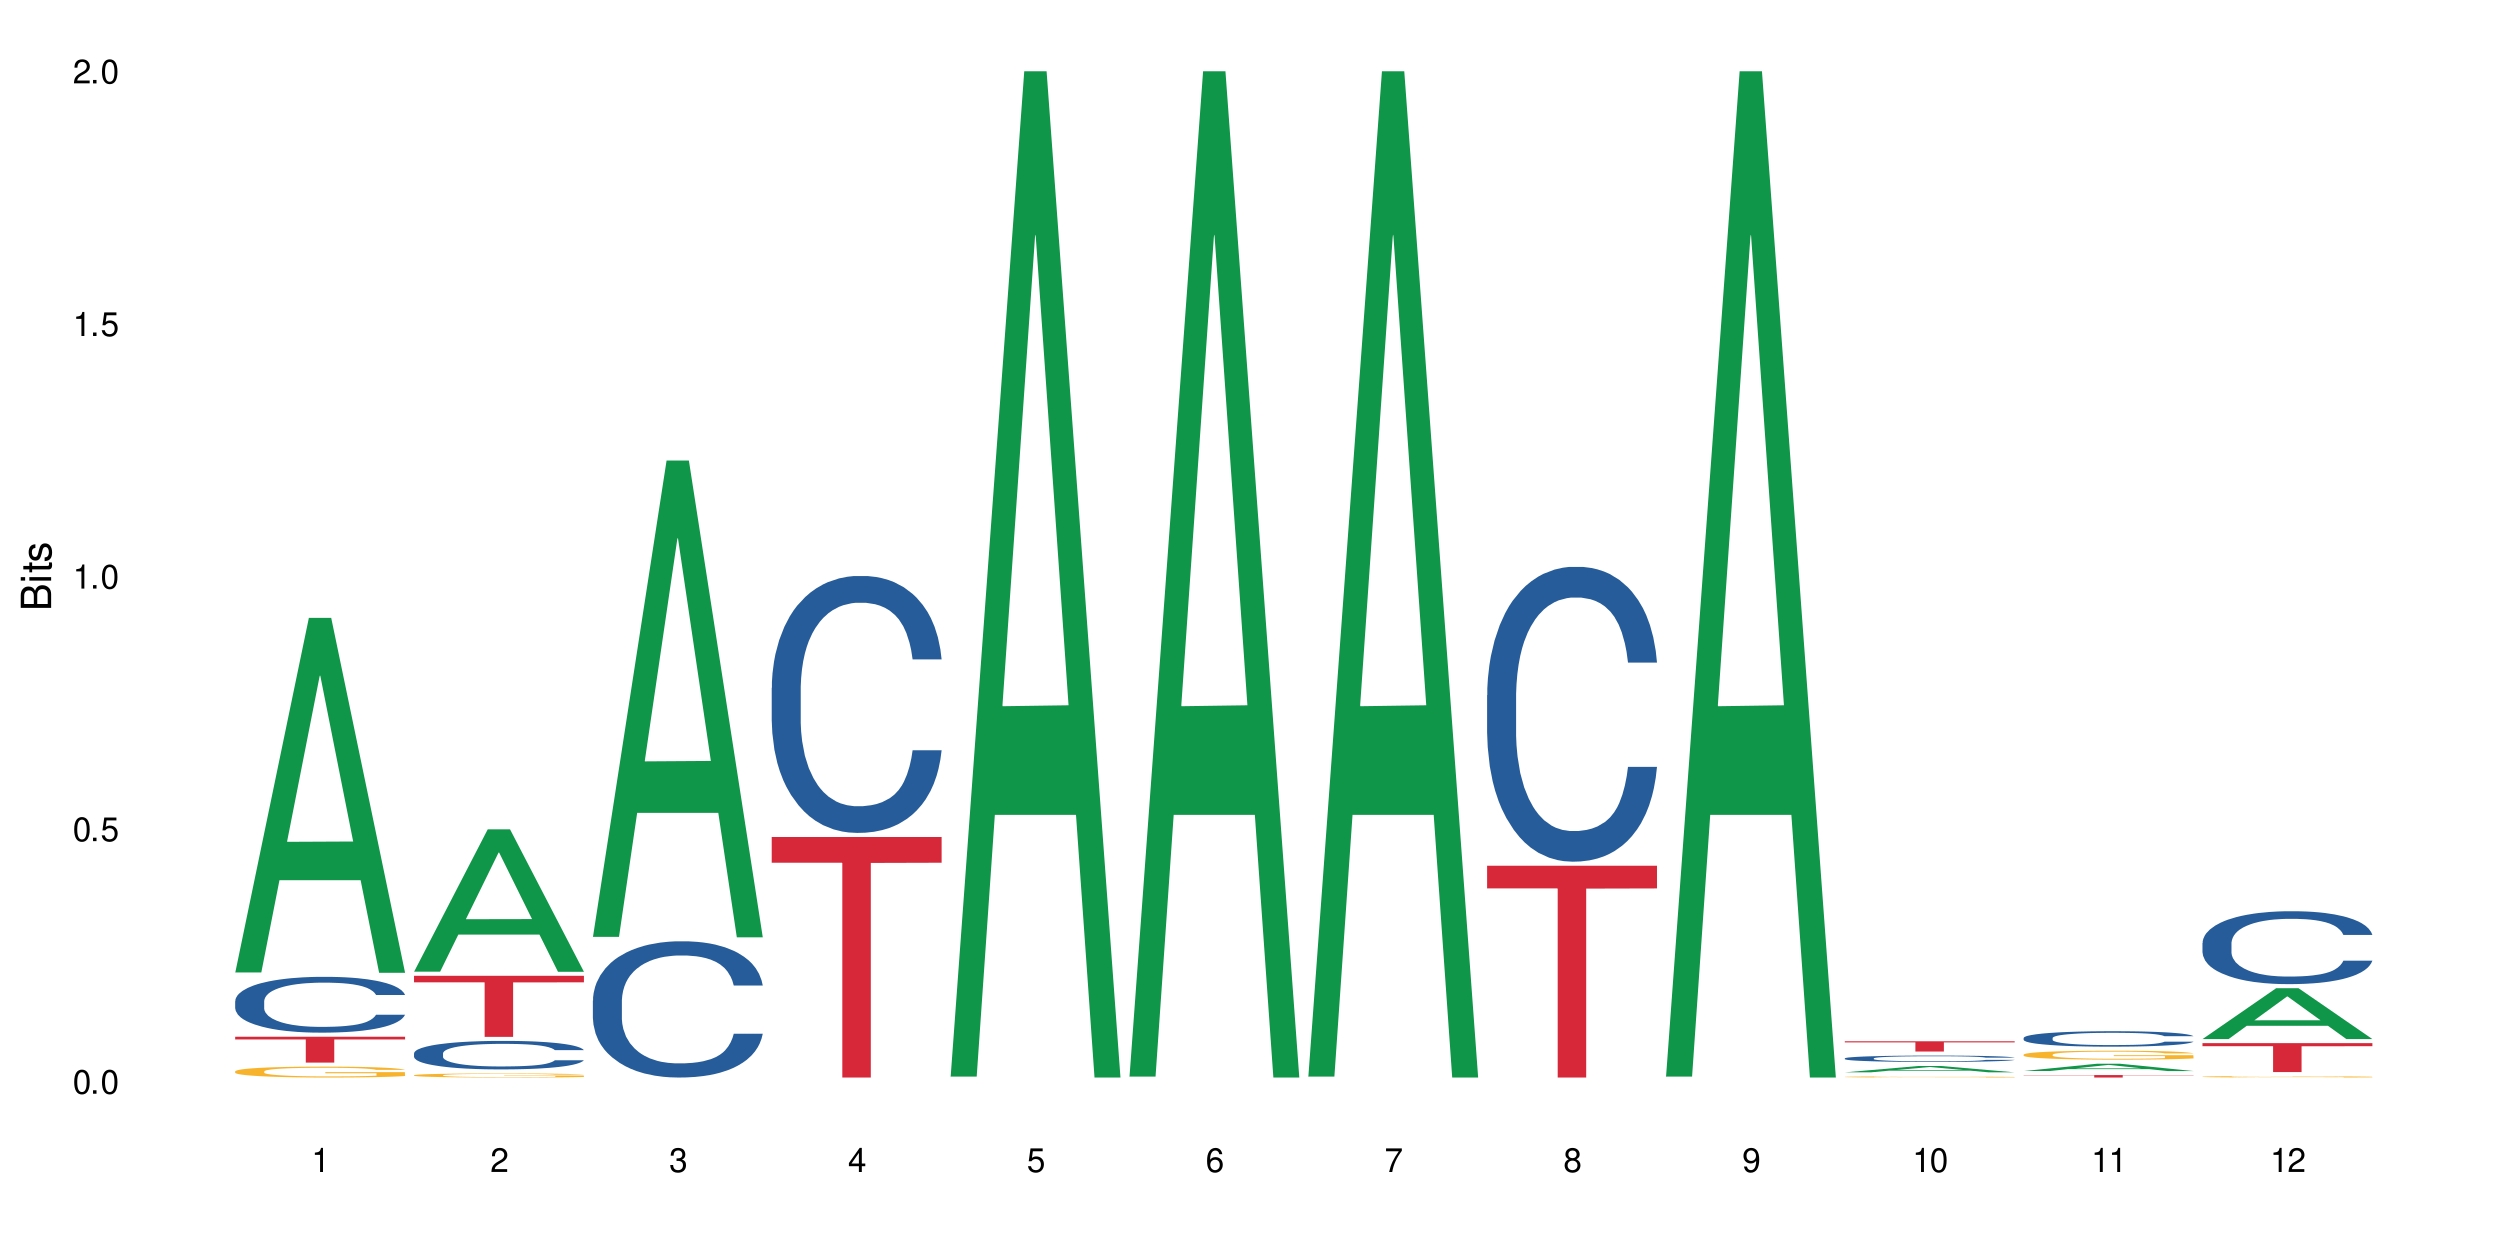 <?xml version="1.0" encoding="UTF-8"?>
<svg xmlns="http://www.w3.org/2000/svg" xmlns:xlink="http://www.w3.org/1999/xlink" width="720" height="360" viewBox="0 0 720 360">
<defs>
<g>
<g id="glyph-0-0">
</g>
<g id="glyph-0-1">
<path d="M 2.641 -6.938 C 2 -6.938 1.422 -6.656 1.078 -6.172 C 0.641 -5.562 0.406 -4.641 0.406 -3.359 C 0.406 -1.016 1.188 0.219 2.641 0.219 C 4.078 0.219 4.859 -1.016 4.859 -3.297 C 4.859 -4.641 4.656 -5.547 4.203 -6.172 C 3.844 -6.656 3.281 -6.938 2.641 -6.938 Z M 2.641 -6.188 C 3.547 -6.188 4 -5.25 4 -3.375 C 4 -1.406 3.562 -0.484 2.625 -0.484 C 1.734 -0.484 1.281 -1.438 1.281 -3.344 C 1.281 -5.25 1.734 -6.188 2.641 -6.188 Z M 2.641 -6.188 "/>
</g>
<g id="glyph-0-2">
<path d="M 1.828 -1 L 0.828 -1 L 0.828 0 L 1.828 0 Z M 1.828 -1 "/>
</g>
<g id="glyph-0-3">
<path d="M 4.562 -6.797 L 1.062 -6.797 L 0.547 -3.094 L 1.328 -3.094 C 1.719 -3.562 2.047 -3.734 2.578 -3.734 C 3.484 -3.734 4.062 -3.109 4.062 -2.094 C 4.062 -1.125 3.484 -0.531 2.578 -0.531 C 1.828 -0.531 1.375 -0.906 1.188 -1.672 L 0.328 -1.672 C 0.453 -1.109 0.547 -0.844 0.75 -0.594 C 1.125 -0.078 1.828 0.219 2.594 0.219 C 3.969 0.219 4.922 -0.781 4.922 -2.219 C 4.922 -3.562 4.031 -4.484 2.719 -4.484 C 2.25 -4.484 1.859 -4.359 1.469 -4.062 L 1.734 -5.969 L 4.562 -5.969 Z M 4.562 -6.797 "/>
</g>
<g id="glyph-0-4">
<path d="M 2.484 -4.938 L 2.484 0 L 3.328 0 L 3.328 -6.938 L 2.766 -6.938 C 2.469 -5.875 2.281 -5.734 0.984 -5.562 L 0.984 -4.938 Z M 2.484 -4.938 "/>
</g>
<g id="glyph-0-5">
<path d="M 4.859 -0.828 L 1.281 -0.828 C 1.359 -1.406 1.672 -1.781 2.5 -2.281 L 3.469 -2.828 C 4.406 -3.344 4.906 -4.062 4.906 -4.906 C 4.906 -5.484 4.672 -6.031 4.266 -6.406 C 3.859 -6.766 3.375 -6.938 2.719 -6.938 C 1.859 -6.938 1.219 -6.625 0.844 -6.031 C 0.609 -5.672 0.5 -5.234 0.484 -4.531 L 1.328 -4.531 C 1.359 -5.016 1.406 -5.281 1.531 -5.516 C 1.75 -5.938 2.188 -6.203 2.703 -6.203 C 3.469 -6.203 4.031 -5.641 4.031 -4.891 C 4.031 -4.344 3.719 -3.859 3.125 -3.516 L 2.234 -3 C 0.812 -2.172 0.406 -1.531 0.328 -0.016 L 4.859 -0.016 Z M 4.859 -0.828 "/>
</g>
<g id="glyph-0-6">
<path d="M 2.125 -3.188 L 2.578 -3.188 C 3.5 -3.188 3.984 -2.766 3.984 -1.922 C 3.984 -1.062 3.469 -0.531 2.594 -0.531 C 1.656 -0.531 1.203 -1 1.156 -2.016 L 0.312 -2.016 C 0.344 -1.453 0.438 -1.094 0.609 -0.781 C 0.953 -0.109 1.625 0.219 2.547 0.219 C 3.953 0.219 4.859 -0.625 4.859 -1.938 C 4.859 -2.828 4.516 -3.297 3.703 -3.594 C 4.344 -3.844 4.656 -4.328 4.656 -5.031 C 4.656 -6.219 3.875 -6.938 2.578 -6.938 C 1.203 -6.938 0.484 -6.172 0.453 -4.703 L 1.297 -4.703 C 1.312 -5.125 1.344 -5.359 1.453 -5.578 C 1.641 -5.969 2.062 -6.203 2.594 -6.203 C 3.344 -6.203 3.797 -5.75 3.797 -5 C 3.797 -4.516 3.609 -4.219 3.25 -4.047 C 3.016 -3.953 2.703 -3.922 2.125 -3.906 Z M 2.125 -3.188 "/>
</g>
<g id="glyph-0-7">
<path d="M 3.141 -1.672 L 3.141 0 L 3.984 0 L 3.984 -1.672 L 4.984 -1.672 L 4.984 -2.438 L 3.984 -2.438 L 3.984 -6.938 L 3.359 -6.938 L 0.266 -2.578 L 0.266 -1.672 Z M 3.141 -2.438 L 1 -2.438 L 3.141 -5.5 Z M 3.141 -2.438 "/>
</g>
<g id="glyph-0-8">
<path d="M 4.781 -5.125 C 4.609 -6.266 3.891 -6.938 2.844 -6.938 C 2.094 -6.938 1.422 -6.578 1.031 -5.953 C 0.594 -5.266 0.406 -4.422 0.406 -3.172 C 0.406 -2 0.578 -1.25 0.984 -0.641 C 1.359 -0.078 1.953 0.219 2.703 0.219 C 3.984 0.219 4.922 -0.75 4.922 -2.094 C 4.922 -3.375 4.062 -4.281 2.844 -4.281 C 2.172 -4.281 1.641 -4.031 1.281 -3.516 C 1.281 -5.234 1.828 -6.188 2.797 -6.188 C 3.391 -6.188 3.797 -5.797 3.938 -5.125 Z M 2.734 -3.531 C 3.547 -3.531 4.062 -2.953 4.062 -2.031 C 4.062 -1.156 3.484 -0.531 2.703 -0.531 C 1.922 -0.531 1.328 -1.188 1.328 -2.078 C 1.328 -2.938 1.906 -3.531 2.734 -3.531 Z M 2.734 -3.531 "/>
</g>
<g id="glyph-0-9">
<path d="M 4.984 -6.797 L 0.438 -6.797 L 0.438 -5.969 L 4.109 -5.969 C 2.5 -3.656 1.828 -2.234 1.328 0 L 2.219 0 C 2.594 -2.172 3.453 -4.047 4.984 -6.094 Z M 4.984 -6.797 "/>
</g>
<g id="glyph-0-10">
<path d="M 3.75 -3.656 C 4.469 -4.094 4.688 -4.438 4.688 -5.078 C 4.688 -6.172 3.844 -6.938 2.641 -6.938 C 1.438 -6.938 0.594 -6.172 0.594 -5.094 C 0.594 -4.438 0.812 -4.094 1.516 -3.656 C 0.734 -3.266 0.359 -2.703 0.359 -1.922 C 0.359 -0.656 1.281 0.219 2.641 0.219 C 3.984 0.219 4.922 -0.656 4.922 -1.922 C 4.922 -2.703 4.531 -3.266 3.75 -3.656 Z M 2.641 -6.188 C 3.359 -6.188 3.812 -5.75 3.812 -5.062 C 3.812 -4.406 3.344 -3.984 2.641 -3.984 C 1.922 -3.984 1.453 -4.406 1.453 -5.078 C 1.453 -5.75 1.922 -6.188 2.641 -6.188 Z M 2.641 -3.266 C 3.484 -3.266 4.062 -2.719 4.062 -1.906 C 4.062 -1.078 3.484 -0.531 2.625 -0.531 C 1.797 -0.531 1.219 -1.094 1.219 -1.906 C 1.219 -2.719 1.781 -3.266 2.641 -3.266 Z M 2.641 -3.266 "/>
</g>
<g id="glyph-0-11">
<path d="M 0.516 -1.578 C 0.672 -0.453 1.406 0.219 2.438 0.219 C 3.188 0.219 3.859 -0.141 4.266 -0.766 C 4.688 -1.453 4.891 -2.297 4.891 -3.547 C 4.891 -4.719 4.703 -5.453 4.312 -6.078 C 3.938 -6.641 3.344 -6.938 2.594 -6.938 C 1.297 -6.938 0.359 -5.969 0.359 -4.625 C 0.359 -3.344 1.234 -2.453 2.453 -2.453 C 3.094 -2.453 3.578 -2.672 4.016 -3.203 C 4 -1.484 3.469 -0.531 2.5 -0.531 C 1.906 -0.531 1.484 -0.906 1.359 -1.578 Z M 2.578 -6.203 C 3.375 -6.203 3.969 -5.531 3.969 -4.641 C 3.969 -3.797 3.391 -3.188 2.547 -3.188 C 1.734 -3.188 1.234 -3.766 1.234 -4.688 C 1.234 -5.562 1.797 -6.203 2.578 -6.203 Z M 2.578 -6.203 "/>
</g>
<g id="glyph-1-0">
</g>
<g id="glyph-1-1">
<path d="M 0 -0.953 L 0 -4.891 C 0 -5.719 -0.234 -6.344 -0.734 -6.797 C -1.188 -7.234 -1.812 -7.469 -2.5 -7.469 C -3.547 -7.469 -4.188 -7 -4.625 -5.875 C -4.984 -6.688 -5.625 -7.094 -6.531 -7.094 C -7.172 -7.094 -7.734 -6.859 -8.141 -6.391 C -8.562 -5.922 -8.75 -5.344 -8.75 -4.5 L -8.75 -0.953 Z M -4.984 -2.062 L -7.766 -2.062 L -7.766 -4.219 C -7.766 -4.844 -7.688 -5.203 -7.453 -5.5 C -7.219 -5.812 -6.859 -5.969 -6.375 -5.969 C -5.891 -5.969 -5.531 -5.812 -5.297 -5.5 C -5.062 -5.203 -4.984 -4.844 -4.984 -4.219 Z M -0.984 -2.062 L -4 -2.062 L -4 -4.781 C -4 -5.766 -3.438 -6.359 -2.484 -6.359 C -1.547 -6.359 -0.984 -5.766 -0.984 -4.781 Z M -0.984 -2.062 "/>
</g>
<g id="glyph-1-2">
<path d="M -6.281 -1.797 L -6.281 -0.797 L 0 -0.797 L 0 -1.797 Z M -8.75 -1.797 L -8.75 -0.797 L -7.484 -0.797 L -7.484 -1.797 Z M -8.75 -1.797 "/>
</g>
<g id="glyph-1-3">
<path d="M -6.281 -3.047 L -6.281 -2.016 L -8.016 -2.016 L -8.016 -1.016 L -6.281 -1.016 L -6.281 -0.172 L -5.469 -0.172 L -5.469 -1.016 L -0.719 -1.016 C -0.078 -1.016 0.281 -1.453 0.281 -2.234 C 0.281 -2.5 0.25 -2.719 0.188 -3.047 L -0.641 -3.047 C -0.609 -2.906 -0.594 -2.766 -0.594 -2.562 C -0.594 -2.141 -0.719 -2.016 -1.156 -2.016 L -5.469 -2.016 L -5.469 -3.047 Z M -6.281 -3.047 "/>
</g>
<g id="glyph-1-4">
<path d="M -4.531 -5.25 C -5.766 -5.25 -6.469 -4.422 -6.469 -2.969 C -6.469 -1.516 -5.719 -0.562 -4.547 -0.562 C -3.562 -0.562 -3.094 -1.062 -2.734 -2.562 L -2.516 -3.484 C -2.344 -4.188 -2.094 -4.469 -1.641 -4.469 C -1.047 -4.469 -0.641 -3.875 -0.641 -3 C -0.641 -2.453 -0.797 -2 -1.062 -1.75 C -1.25 -1.594 -1.422 -1.531 -1.875 -1.469 L -1.875 -0.406 C -0.422 -0.453 0.281 -1.266 0.281 -2.922 C 0.281 -4.5 -0.5 -5.516 -1.719 -5.516 C -2.656 -5.516 -3.172 -4.984 -3.469 -3.734 L -3.703 -2.766 C -3.891 -1.953 -4.156 -1.609 -4.594 -1.609 C -5.188 -1.609 -5.547 -2.125 -5.547 -2.938 C -5.547 -3.75 -5.203 -4.172 -4.531 -4.203 Z M -4.531 -5.25 "/>
</g>
</g>
</defs>
<rect x="-72" y="-36" width="864" height="432" fill="rgb(100%, 100%, 100%)" fill-opacity="1"/>
<path fill-rule="nonzero" fill="rgb(6.275%, 58.824%, 28.235%)" fill-opacity="1" d="M 67.73 280.078 L 67.785 279.98 L 88.957 177.938 L 95.387 177.938 L 116.664 280.172 L 109.188 280.172 L 103.855 253.488 L 80.488 253.488 L 75.258 280.078 L 67.73 280.078 L 82.734 242.445 L 101.711 242.352 L 92.25 194.641 L 92.145 194.543 L 92.039 194.832 L 82.684 242.352 L 82.734 242.445 Z M 67.73 280.078 "/>
<path fill-rule="nonzero" fill="rgb(14.51%, 36.078%, 60%)" fill-opacity="1" d="M 67.73 288.328 L 67.789 288.316 L 67.789 287.961 L 67.969 287.402 L 68.387 286.699 L 68.805 286.215 L 69.879 285.348 L 71.371 284.512 L 72.922 283.863 L 74.055 283.48 L 75.07 283.188 L 77.398 282.645 L 78.891 282.367 L 80.5 282.117 L 82.469 281.867 L 83.902 281.719 L 87.125 281.484 L 89.512 281.383 L 91.363 281.336 L 95.359 281.336 L 97.746 281.395 L 99.477 281.469 L 101.387 281.586 L 102.996 281.719 L 105.801 282.043 L 108.309 282.453 L 109.441 282.688 L 111.234 283.145 L 112.605 283.586 L 113.559 283.969 L 114.633 284.512 L 115.59 285.172 L 116.305 285.922 L 116.664 286.551 L 108.309 286.551 L 107.891 285.965 L 107.414 285.508 L 106.52 284.906 L 105.625 284.48 L 104.371 284.055 L 103.238 283.777 L 101.684 283.496 L 100.312 283.32 L 98.879 283.188 L 97.508 283.102 L 94.883 283.012 L 91.84 283.012 L 90.707 283.043 L 88.379 283.16 L 87.125 283.262 L 85.336 283.469 L 84.082 283.66 L 82.59 283.953 L 81.574 284.203 L 80.32 284.582 L 79.426 284.922 L 78.414 285.406 L 77.816 285.773 L 77.277 286.184 L 76.801 286.668 L 76.441 287.184 L 76.203 287.727 L 76.086 288.258 L 76.086 290.531 L 76.203 291.062 L 76.504 291.68 L 77.277 292.574 L 78.414 293.352 L 79.727 293.969 L 80.977 294.41 L 81.695 294.617 L 82.648 294.852 L 84.141 295.145 L 86.289 295.438 L 87.543 295.555 L 89.453 295.676 L 91.422 295.734 L 94.047 295.734 L 96.375 295.676 L 97.926 295.602 L 99.535 295.484 L 101.746 295.234 L 103.117 295 L 104.312 294.719 L 105.207 294.441 L 105.801 294.207 L 106.699 293.75 L 107.414 293.25 L 107.949 292.734 L 108.309 292.238 L 116.664 292.238 L 116.305 292.824 L 115.77 293.398 L 115.23 293.824 L 114.395 294.336 L 113.441 294.793 L 112.066 295.309 L 110.934 295.645 L 109.441 296.012 L 108.07 296.289 L 106.578 296.539 L 104.371 296.836 L 102.938 296.98 L 101.387 297.113 L 99.535 297.23 L 97.211 297.332 L 94.703 297.395 L 92.375 297.406 L 89.871 297.379 L 88.02 297.32 L 85.574 297.188 L 82.531 296.922 L 80.32 296.645 L 78.59 296.363 L 77.102 296.07 L 75.43 295.676 L 73.281 295.027 L 71.969 294.527 L 71.074 294.117 L 70.059 293.543 L 69.344 293.031 L 68.508 292.207 L 67.91 291.164 L 67.73 290.355 Z M 67.73 288.328 "/>
<path fill-rule="nonzero" fill="rgb(96.863%, 70.196%, 16.863%)" fill-opacity="1" d="M 67.73 308.535 L 67.789 308.531 L 67.789 308.473 L 68.031 308.344 L 68.625 308.168 L 69.402 308.02 L 70.238 307.906 L 70.773 307.844 L 71.668 307.758 L 72.445 307.695 L 74.414 307.566 L 76.922 307.445 L 78.293 307.395 L 79.844 307.348 L 82.051 307.293 L 83.066 307.27 L 86.172 307.227 L 89.691 307.195 L 93.57 307.188 L 95.359 307.191 L 97.805 307.203 L 101.148 307.234 L 103.059 307.262 L 104.551 307.293 L 106.102 307.328 L 108.012 307.387 L 109.801 307.453 L 111.234 307.523 L 112.664 307.609 L 113.859 307.703 L 114.871 307.801 L 115.77 307.922 L 116.305 308.023 L 116.664 308.125 L 108.367 308.125 L 107.891 308.023 L 107.355 307.945 L 106.461 307.852 L 105.562 307.781 L 104.668 307.727 L 102.996 307.652 L 101.566 307.605 L 99.777 307.566 L 98.047 307.543 L 96.074 307.523 L 94.883 307.52 L 91.719 307.52 L 88.855 307.539 L 87.184 307.562 L 85.992 307.586 L 84.32 307.629 L 83.305 307.66 L 82.707 307.684 L 80.918 307.773 L 79.727 307.855 L 79.07 307.91 L 78.234 307.996 L 77.637 308.074 L 76.98 308.188 L 76.621 308.273 L 76.145 308.469 L 76.086 308.984 L 76.266 309.094 L 76.621 309.211 L 77.102 309.316 L 77.816 309.426 L 78.531 309.508 L 79.785 309.621 L 80.859 309.695 L 81.695 309.742 L 83.305 309.82 L 83.961 309.848 L 85.512 309.898 L 87.125 309.938 L 89.094 309.973 L 90.586 309.992 L 92.973 310.004 L 96.016 310.004 L 99.598 309.988 L 101.863 309.965 L 103.414 309.941 L 104.43 309.922 L 105.684 309.891 L 106.578 309.863 L 107.414 309.828 L 108.43 309.781 L 108.43 309.094 L 93.688 309.094 L 93.688 308.77 L 116.602 308.766 L 116.664 309.891 L 115.41 309.969 L 113.859 310.043 L 112.367 310.102 L 110.816 310.148 L 108.605 310.203 L 106.816 310.238 L 104.07 310.277 L 101.566 310.305 L 98.941 310.32 L 96.613 310.328 L 93.867 310.332 L 91.422 310.328 L 88.797 310.309 L 86.707 310.285 L 84.797 310.258 L 82.887 310.219 L 80.5 310.16 L 78.949 310.109 L 77.34 310.051 L 75.727 309.98 L 74.297 309.902 L 73.34 309.84 L 72.387 309.773 L 71.371 309.688 L 70.418 309.59 L 69.699 309.5 L 69.043 309.398 L 68.566 309.305 L 68.09 309.176 L 67.852 309.07 L 67.73 308.984 Z M 67.73 308.535 "/>
<path fill-rule="nonzero" fill="rgb(83.922%, 15.686%, 22.353%)" fill-opacity="1" d="M 67.73 298.57 L 116.664 298.57 L 116.664 299.367 L 96.27 299.375 L 96.27 306.023 L 88.066 306.023 L 88.066 299.383 L 87.945 299.367 L 67.73 299.367 Z M 67.73 298.57 "/>
<path fill-rule="nonzero" fill="rgb(6.275%, 58.824%, 28.235%)" fill-opacity="1" d="M 119.238 279.832 L 119.289 279.793 L 140.465 238.855 L 146.895 238.855 L 168.172 279.871 L 160.695 279.871 L 155.363 269.164 L 131.996 269.164 L 126.766 279.832 L 119.238 279.832 L 134.242 264.734 L 153.219 264.695 L 143.758 245.555 L 143.652 245.516 L 143.547 245.633 L 134.191 264.695 L 134.242 264.734 Z M 119.238 279.832 "/>
<path fill-rule="nonzero" fill="rgb(14.51%, 36.078%, 60%)" fill-opacity="1" d="M 119.238 303.352 L 119.297 303.344 L 119.297 303.164 L 119.477 302.879 L 119.895 302.52 L 120.312 302.27 L 121.387 301.828 L 122.879 301.402 L 124.43 301.07 L 125.562 300.875 L 126.578 300.727 L 128.906 300.449 L 130.398 300.305 L 132.008 300.176 L 133.977 300.051 L 135.41 299.977 L 138.633 299.855 L 141.02 299.801 L 142.871 299.781 L 146.867 299.781 L 149.254 299.809 L 150.984 299.848 L 152.895 299.906 L 154.504 299.977 L 157.309 300.141 L 159.816 300.352 L 160.949 300.469 L 162.742 300.703 L 164.113 300.93 L 165.066 301.125 L 166.141 301.402 L 167.098 301.738 L 167.812 302.121 L 168.172 302.445 L 159.816 302.445 L 159.398 302.145 L 158.922 301.91 L 158.027 301.602 L 157.133 301.387 L 155.879 301.168 L 154.746 301.027 L 153.191 300.883 L 151.82 300.793 L 150.387 300.727 L 149.016 300.68 L 146.391 300.637 L 143.348 300.637 L 142.211 300.648 L 139.887 300.711 L 138.633 300.762 L 136.844 300.867 L 135.59 300.965 L 134.098 301.117 L 133.082 301.242 L 131.828 301.438 L 130.934 301.609 L 129.922 301.859 L 129.324 302.047 L 128.785 302.258 L 128.309 302.504 L 127.949 302.766 L 127.711 303.043 L 127.594 303.312 L 127.594 304.477 L 127.711 304.746 L 128.012 305.062 L 128.785 305.52 L 129.922 305.918 L 131.234 306.234 L 132.484 306.457 L 133.203 306.562 L 134.156 306.684 L 135.648 306.832 L 137.797 306.984 L 139.051 307.043 L 140.961 307.105 L 142.93 307.133 L 145.555 307.133 L 147.883 307.105 L 149.434 307.066 L 151.043 307.008 L 153.254 306.879 L 154.625 306.758 L 155.816 306.617 L 156.715 306.473 L 157.309 306.352 L 158.207 306.121 L 158.922 305.867 L 159.457 305.602 L 159.816 305.348 L 168.172 305.348 L 167.812 305.648 L 167.277 305.941 L 166.738 306.156 L 165.902 306.422 L 164.949 306.652 L 163.574 306.918 L 162.441 307.09 L 160.949 307.277 L 159.578 307.418 L 158.086 307.547 L 155.879 307.695 L 154.445 307.773 L 152.895 307.84 L 151.043 307.898 L 148.719 307.953 L 146.211 307.98 L 143.883 307.988 L 141.379 307.973 L 139.527 307.945 L 137.082 307.875 L 134.039 307.742 L 131.828 307.598 L 130.098 307.457 L 128.605 307.305 L 126.938 307.105 L 124.789 306.773 L 123.477 306.52 L 122.582 306.309 L 121.566 306.016 L 120.852 305.754 L 120.016 305.332 L 119.418 304.801 L 119.238 304.387 Z M 119.238 303.352 "/>
<path fill-rule="nonzero" fill="rgb(96.863%, 70.196%, 16.863%)" fill-opacity="1" d="M 119.238 309.656 L 119.297 309.656 L 119.297 309.637 L 119.535 309.586 L 120.133 309.52 L 120.91 309.465 L 121.746 309.422 L 122.281 309.398 L 123.176 309.367 L 123.953 309.344 L 125.922 309.297 L 128.43 309.25 L 129.801 309.23 L 131.352 309.211 L 133.559 309.191 L 134.574 309.184 L 137.676 309.168 L 141.199 309.156 L 145.078 309.152 L 146.867 309.152 L 149.312 309.16 L 152.656 309.172 L 154.566 309.18 L 156.059 309.191 L 157.609 309.207 L 159.52 309.227 L 161.309 309.254 L 162.742 309.277 L 164.172 309.312 L 165.367 309.348 L 166.379 309.383 L 167.277 309.43 L 167.812 309.465 L 168.172 309.504 L 159.875 309.504 L 159.398 309.465 L 158.863 309.438 L 157.965 309.402 L 157.07 309.375 L 156.176 309.355 L 154.504 309.328 L 153.074 309.309 L 151.281 309.297 L 149.551 309.285 L 147.582 309.277 L 143.227 309.277 L 140.363 309.285 L 138.691 309.293 L 137.5 309.301 L 135.828 309.316 L 134.812 309.332 L 134.215 309.34 L 132.426 309.371 L 131.234 309.402 L 130.578 309.422 L 129.742 309.457 L 129.145 309.484 L 128.488 309.527 L 128.129 309.559 L 127.652 309.633 L 127.594 309.828 L 127.773 309.867 L 128.129 309.914 L 128.605 309.949 L 129.324 309.992 L 130.039 310.023 L 131.293 310.066 L 132.367 310.094 L 133.203 310.113 L 134.812 310.141 L 135.469 310.152 L 137.02 310.168 L 138.633 310.184 L 140.602 310.199 L 142.094 310.203 L 144.48 310.211 L 147.523 310.211 L 151.105 310.203 L 153.371 310.195 L 154.922 310.188 L 155.938 310.18 L 157.191 310.168 L 158.086 310.156 L 158.922 310.145 L 159.938 310.125 L 159.938 309.867 L 145.195 309.867 L 145.195 309.746 L 168.109 309.746 L 168.172 310.168 L 166.918 310.195 L 165.367 310.223 L 163.875 310.246 L 162.324 310.262 L 160.113 310.285 L 158.324 310.297 L 155.578 310.312 L 153.074 310.32 L 150.449 310.328 L 148.121 310.332 L 142.93 310.332 L 140.305 310.324 L 138.215 310.316 L 136.305 310.305 L 134.395 310.289 L 132.008 310.27 L 130.457 310.25 L 128.848 310.227 L 127.234 310.199 L 125.801 310.172 L 124.848 310.148 L 123.895 310.121 L 122.879 310.09 L 121.926 310.055 L 121.207 310.02 L 120.551 309.98 L 120.074 309.945 L 119.598 309.898 L 119.359 309.859 L 119.238 309.828 Z M 119.238 309.656 "/>
<path fill-rule="nonzero" fill="rgb(83.922%, 15.686%, 22.353%)" fill-opacity="1" d="M 119.238 281.035 L 168.172 281.035 L 168.172 282.914 L 147.777 282.934 L 147.777 298.617 L 139.574 298.617 L 139.574 282.949 L 139.453 282.914 L 119.238 282.914 Z M 119.238 281.035 "/>
<path fill-rule="nonzero" fill="rgb(6.275%, 58.824%, 28.235%)" fill-opacity="1" d="M 170.746 269.816 L 170.797 269.688 L 191.973 132.641 L 198.402 132.641 L 219.68 269.945 L 212.203 269.945 L 206.871 234.105 L 183.504 234.105 L 178.273 269.816 L 170.746 269.816 L 185.75 219.277 L 204.727 219.148 L 195.266 155.074 L 195.16 154.945 L 195.055 155.332 L 185.699 219.148 L 185.75 219.277 Z M 170.746 269.816 "/>
<path fill-rule="nonzero" fill="rgb(14.51%, 36.078%, 60%)" fill-opacity="1" d="M 170.746 288.176 L 170.805 288.141 L 170.805 287.277 L 170.984 285.918 L 171.402 284.195 L 171.82 283.012 L 172.895 280.898 L 174.387 278.855 L 175.938 277.277 L 177.07 276.344 L 178.086 275.629 L 180.414 274.301 L 181.906 273.621 L 183.516 273.012 L 185.484 272.398 L 186.918 272.043 L 190.141 271.469 L 192.527 271.219 L 194.375 271.109 L 198.375 271.109 L 200.762 271.254 L 202.492 271.434 L 204.402 271.719 L 206.012 272.043 L 208.816 272.832 L 211.324 273.836 L 212.457 274.406 L 214.25 275.52 L 215.621 276.594 L 216.574 277.527 L 217.648 278.855 L 218.605 280.469 L 219.32 282.297 L 219.68 283.836 L 211.324 283.836 L 210.906 282.402 L 210.43 281.293 L 209.535 279.82 L 208.641 278.781 L 207.387 277.742 L 206.25 277.062 L 204.699 276.379 L 203.328 275.949 L 201.895 275.629 L 200.523 275.41 L 197.898 275.195 L 194.855 275.195 L 193.719 275.27 L 191.395 275.555 L 190.141 275.805 L 188.352 276.309 L 187.098 276.773 L 185.605 277.492 L 184.59 278.102 L 183.336 279.031 L 182.441 279.859 L 181.426 281.039 L 180.832 281.938 L 180.293 282.941 L 179.816 284.125 L 179.457 285.379 L 179.219 286.707 L 179.102 287.996 L 179.102 293.555 L 179.219 294.844 L 179.52 296.352 L 180.293 298.535 L 181.426 300.438 L 182.742 301.941 L 183.992 303.02 L 184.711 303.52 L 185.664 304.094 L 187.156 304.812 L 189.305 305.527 L 190.559 305.816 L 192.469 306.102 L 194.438 306.246 L 197.062 306.246 L 199.391 306.102 L 200.941 305.922 L 202.551 305.637 L 204.762 305.027 L 206.133 304.453 L 207.324 303.77 L 208.223 303.09 L 208.816 302.516 L 209.711 301.406 L 210.43 300.188 L 210.965 298.93 L 211.324 297.711 L 219.68 297.711 L 219.32 299.145 L 218.785 300.543 L 218.246 301.586 L 217.41 302.84 L 216.457 303.949 L 215.082 305.207 L 213.949 306.031 L 212.457 306.926 L 211.086 307.609 L 209.594 308.219 L 207.387 308.934 L 205.953 309.293 L 204.402 309.617 L 202.551 309.902 L 200.227 310.152 L 197.719 310.297 L 195.391 310.332 L 192.887 310.262 L 191.035 310.117 L 188.59 309.793 L 185.547 309.148 L 183.336 308.469 L 181.605 307.785 L 180.113 307.07 L 178.445 306.102 L 176.297 304.523 L 174.984 303.305 L 174.086 302.301 L 173.074 300.902 L 172.355 299.648 L 171.523 297.641 L 170.926 295.094 L 170.746 293.125 Z M 170.746 288.176 "/>
<path fill-rule="nonzero" fill="rgb(14.51%, 36.078%, 60%)" fill-opacity="1" d="M 222.254 198.09 L 222.312 198.023 L 222.312 196.402 L 222.492 193.832 L 222.91 190.586 L 223.328 188.352 L 224.402 184.363 L 225.895 180.508 L 227.445 177.535 L 228.578 175.773 L 229.594 174.422 L 231.922 171.922 L 233.414 170.637 L 235.023 169.484 L 236.992 168.336 L 238.426 167.66 L 241.648 166.578 L 244.035 166.105 L 245.883 165.902 L 249.883 165.902 L 252.27 166.172 L 254 166.512 L 255.91 167.051 L 257.52 167.66 L 260.324 169.148 L 262.832 171.043 L 263.965 172.125 L 265.754 174.219 L 267.129 176.25 L 268.082 178.008 L 269.156 180.508 L 270.113 183.551 L 270.828 187 L 271.188 189.91 L 262.832 189.91 L 262.414 187.203 L 261.938 185.109 L 261.043 182.336 L 260.145 180.375 L 258.895 178.414 L 257.758 177.129 L 256.207 175.844 L 254.836 175.031 L 253.402 174.422 L 252.031 174.016 L 249.406 173.609 L 246.363 173.609 L 245.227 173.746 L 242.902 174.289 L 241.648 174.762 L 239.855 175.707 L 238.605 176.586 L 237.113 177.938 L 236.098 179.09 L 234.844 180.848 L 233.949 182.402 L 232.934 184.633 L 232.34 186.324 L 231.801 188.219 L 231.324 190.449 L 230.965 192.816 L 230.727 195.32 L 230.609 197.754 L 230.609 208.234 L 230.727 210.668 L 231.027 213.512 L 231.801 217.637 L 232.934 221.219 L 234.25 224.059 L 235.5 226.09 L 236.219 227.035 L 237.172 228.117 L 238.664 229.469 L 240.812 230.82 L 242.066 231.363 L 243.977 231.902 L 245.945 232.176 L 248.57 232.176 L 250.898 231.902 L 252.449 231.566 L 254.059 231.023 L 256.266 229.875 L 257.641 228.793 L 258.832 227.508 L 259.73 226.223 L 260.324 225.141 L 261.219 223.047 L 261.938 220.746 L 262.473 218.379 L 262.832 216.078 L 271.188 216.078 L 270.828 218.785 L 270.289 221.422 L 269.754 223.383 L 268.918 225.75 L 267.965 227.848 L 266.59 230.215 L 265.457 231.77 L 263.965 233.461 L 262.594 234.742 L 261.102 235.895 L 258.895 237.246 L 257.461 237.922 L 255.91 238.531 L 254.059 239.07 L 251.73 239.547 L 249.227 239.816 L 246.898 239.883 L 244.391 239.75 L 242.543 239.477 L 240.098 238.871 L 237.051 237.652 L 234.844 236.367 L 233.113 235.082 L 231.621 233.73 L 229.953 231.902 L 227.805 228.93 L 226.492 226.629 L 225.594 224.734 L 224.582 222.098 L 223.863 219.73 L 223.031 215.945 L 222.434 211.145 L 222.254 207.422 Z M 222.254 198.09 "/>
<path fill-rule="nonzero" fill="rgb(83.922%, 15.686%, 22.353%)" fill-opacity="1" d="M 222.254 241.047 L 271.188 241.047 L 271.188 248.465 L 250.793 248.527 L 250.793 310.332 L 242.586 310.332 L 242.586 248.594 L 242.469 248.465 L 222.254 248.465 Z M 222.254 241.047 "/>
<path fill-rule="nonzero" fill="rgb(6.275%, 58.824%, 28.235%)" fill-opacity="1" d="M 273.762 310.059 L 273.812 309.789 L 294.984 20.527 L 301.418 20.527 L 322.695 310.332 L 315.219 310.332 L 309.887 234.684 L 286.516 234.684 L 281.289 310.059 L 273.762 310.059 L 288.766 203.391 L 307.742 203.117 L 298.281 67.875 L 298.176 67.602 L 298.07 68.418 L 288.711 203.117 L 288.766 203.391 Z M 273.762 310.059 "/>
<path fill-rule="nonzero" fill="rgb(6.275%, 58.824%, 28.235%)" fill-opacity="1" d="M 325.27 310.059 L 325.32 309.789 L 346.492 20.527 L 352.926 20.527 L 374.199 310.332 L 366.727 310.332 L 361.395 234.684 L 338.023 234.684 L 332.797 310.059 L 325.27 310.059 L 340.273 203.391 L 359.25 203.117 L 349.789 67.875 L 349.684 67.602 L 349.578 68.418 L 340.219 203.117 L 340.273 203.391 Z M 325.27 310.059 "/>
<path fill-rule="nonzero" fill="rgb(6.275%, 58.824%, 28.235%)" fill-opacity="1" d="M 376.777 310.059 L 376.828 309.789 L 398 20.527 L 404.43 20.527 L 425.707 310.332 L 418.234 310.332 L 412.902 234.684 L 389.531 234.684 L 384.305 310.059 L 376.777 310.059 L 391.781 203.391 L 410.758 203.117 L 401.293 67.875 L 401.191 67.602 L 401.086 68.418 L 391.727 203.117 L 391.781 203.391 Z M 376.777 310.059 "/>
<path fill-rule="nonzero" fill="rgb(14.51%, 36.078%, 60%)" fill-opacity="1" d="M 428.285 200.211 L 428.344 200.133 L 428.344 198.27 L 428.523 195.32 L 428.941 191.598 L 429.359 189.035 L 430.434 184.457 L 431.926 180.031 L 433.477 176.617 L 434.609 174.602 L 435.625 173.047 L 437.949 170.176 L 439.441 168.703 L 441.055 167.383 L 443.023 166.062 L 444.457 165.285 L 447.68 164.047 L 450.066 163.504 L 451.914 163.27 L 455.914 163.27 L 458.301 163.578 L 460.031 163.969 L 461.941 164.59 L 463.551 165.285 L 466.355 166.996 L 468.863 169.168 L 469.996 170.41 L 471.785 172.816 L 473.16 175.145 L 474.113 177.16 L 475.188 180.031 L 476.141 183.523 L 476.859 187.484 L 477.215 190.82 L 468.863 190.82 L 468.445 187.715 L 467.969 185.309 L 467.07 182.129 L 466.176 179.879 L 464.922 177.625 L 463.789 176.152 L 462.238 174.676 L 460.867 173.746 L 459.434 173.047 L 458.062 172.582 L 455.434 172.117 L 452.391 172.117 L 451.258 172.273 L 448.93 172.891 L 447.68 173.438 L 445.887 174.523 L 444.633 175.531 L 443.145 177.082 L 442.129 178.402 L 440.875 180.422 L 439.98 182.207 L 438.965 184.766 L 438.367 186.707 L 437.832 188.879 L 437.355 191.441 L 436.996 194.156 L 436.758 197.027 L 436.637 199.824 L 436.637 211.852 L 436.758 214.645 L 437.055 217.906 L 437.832 222.641 L 438.965 226.754 L 440.277 230.012 L 441.531 232.34 L 442.246 233.426 L 443.203 234.668 L 444.695 236.223 L 446.844 237.773 L 448.094 238.395 L 450.004 239.016 L 451.973 239.324 L 454.602 239.324 L 456.926 239.016 L 458.48 238.625 L 460.09 238.008 L 462.297 236.688 L 463.672 235.445 L 464.863 233.969 L 465.758 232.496 L 466.355 231.254 L 467.25 228.848 L 467.969 226.211 L 468.504 223.492 L 468.863 220.855 L 477.215 220.855 L 476.859 223.957 L 476.32 226.984 L 475.785 229.234 L 474.949 231.953 L 473.992 234.359 L 472.621 237.074 L 471.488 238.859 L 469.996 240.801 L 468.625 242.273 L 467.133 243.594 L 464.922 245.145 L 463.492 245.922 L 461.941 246.621 L 460.09 247.242 L 457.762 247.785 L 455.258 248.094 L 452.93 248.172 L 450.422 248.016 L 448.574 247.707 L 446.125 247.008 L 443.082 245.613 L 440.875 244.137 L 439.145 242.664 L 437.652 241.109 L 435.98 239.016 L 433.832 235.602 L 432.52 232.961 L 431.625 230.789 L 430.613 227.762 L 429.895 225.047 L 429.059 220.699 L 428.465 215.188 L 428.285 210.922 Z M 428.285 200.211 "/>
<path fill-rule="nonzero" fill="rgb(83.922%, 15.686%, 22.353%)" fill-opacity="1" d="M 428.285 249.336 L 477.215 249.336 L 477.215 255.867 L 456.824 255.922 L 456.824 310.332 L 448.617 310.332 L 448.617 255.98 L 448.5 255.867 L 428.285 255.867 Z M 428.285 249.336 "/>
<path fill-rule="nonzero" fill="rgb(6.275%, 58.824%, 28.235%)" fill-opacity="1" d="M 479.793 310.059 L 479.844 309.789 L 501.016 20.527 L 507.445 20.527 L 528.723 310.332 L 521.25 310.332 L 515.914 234.684 L 492.547 234.684 L 487.32 310.059 L 479.793 310.059 L 494.797 203.391 L 513.773 203.117 L 504.309 67.875 L 504.207 67.602 L 504.102 68.418 L 494.742 203.117 L 494.797 203.391 Z M 479.793 310.059 "/>
<path fill-rule="nonzero" fill="rgb(6.275%, 58.824%, 28.235%)" fill-opacity="1" d="M 531.301 308.832 L 531.352 308.832 L 552.523 307.004 L 558.953 307.004 L 580.23 308.836 L 572.754 308.836 L 567.422 308.355 L 544.055 308.355 L 538.828 308.832 L 531.301 308.832 L 546.305 308.16 L 565.281 308.156 L 555.816 307.301 L 555.715 307.301 L 555.609 307.305 L 546.25 308.156 L 546.305 308.16 Z M 531.301 308.832 "/>
<path fill-rule="nonzero" fill="rgb(14.51%, 36.078%, 60%)" fill-opacity="1" d="M 531.301 304.805 L 531.359 304.801 L 531.359 304.762 L 531.539 304.699 L 531.957 304.617 L 532.375 304.562 L 533.449 304.465 L 534.938 304.367 L 536.492 304.293 L 537.625 304.25 L 538.641 304.219 L 540.965 304.156 L 542.457 304.125 L 544.07 304.094 L 546.039 304.066 L 547.473 304.051 L 550.691 304.023 L 553.078 304.012 L 554.93 304.008 L 558.93 304.008 L 561.316 304.012 L 563.047 304.023 L 564.953 304.035 L 566.566 304.051 L 569.371 304.086 L 571.879 304.133 L 573.012 304.16 L 574.801 304.211 L 576.172 304.262 L 577.129 304.305 L 578.203 304.367 L 579.156 304.445 L 579.875 304.527 L 580.23 304.602 L 571.879 304.602 L 571.461 304.535 L 570.98 304.48 L 570.086 304.414 L 569.191 304.363 L 567.938 304.316 L 566.805 304.285 L 565.254 304.254 L 563.883 304.234 L 562.449 304.219 L 561.078 304.207 L 558.449 304.199 L 554.273 304.199 L 551.945 304.215 L 550.691 304.227 L 548.902 304.25 L 547.648 304.27 L 546.156 304.305 L 545.145 304.332 L 543.891 304.375 L 542.996 304.414 L 541.98 304.469 L 541.383 304.512 L 540.848 304.559 L 540.371 304.613 L 540.012 304.672 L 539.773 304.734 L 539.652 304.797 L 539.652 305.055 L 539.773 305.113 L 540.07 305.184 L 540.848 305.289 L 541.98 305.375 L 543.293 305.445 L 544.547 305.496 L 545.262 305.52 L 546.219 305.547 L 547.711 305.582 L 549.859 305.613 L 551.109 305.629 L 553.02 305.641 L 554.988 305.648 L 557.613 305.648 L 559.941 305.641 L 561.492 305.633 L 563.105 305.621 L 565.312 305.59 L 566.688 305.562 L 567.879 305.531 L 568.773 305.5 L 569.371 305.473 L 570.266 305.422 L 570.98 305.363 L 571.52 305.305 L 571.879 305.25 L 580.23 305.25 L 579.875 305.316 L 579.336 305.383 L 578.801 305.43 L 577.965 305.488 L 577.008 305.539 L 575.637 305.598 L 574.504 305.637 L 573.012 305.68 L 571.637 305.711 L 570.148 305.738 L 567.938 305.773 L 566.508 305.789 L 564.953 305.805 L 563.105 305.82 L 560.777 305.832 L 558.273 305.836 L 555.945 305.84 L 553.438 305.836 L 551.59 305.828 L 549.141 305.812 L 546.098 305.785 L 543.891 305.75 L 542.16 305.719 L 540.668 305.688 L 538.996 305.641 L 536.848 305.566 L 535.535 305.512 L 534.641 305.465 L 533.625 305.398 L 532.91 305.34 L 532.074 305.246 L 531.477 305.125 L 531.301 305.035 Z M 531.301 304.805 "/>
<path fill-rule="nonzero" fill="rgb(96.863%, 70.196%, 16.863%)" fill-opacity="1" d="M 531.301 310.141 L 531.359 310.141 L 531.359 310.137 L 531.598 310.121 L 532.195 310.102 L 532.969 310.086 L 533.805 310.074 L 534.344 310.066 L 535.238 310.059 L 536.012 310.051 L 537.984 310.039 L 540.488 310.027 L 541.863 310.02 L 543.414 310.016 L 545.621 310.008 L 546.637 310.008 L 549.738 310.004 L 553.258 310 L 561.375 310 L 564.715 310.004 L 566.625 310.008 L 568.117 310.008 L 569.668 310.012 L 571.578 310.02 L 573.367 310.027 L 576.234 310.043 L 577.426 310.055 L 578.441 310.062 L 579.336 310.078 L 579.875 310.086 L 580.23 310.098 L 571.938 310.098 L 571.461 310.086 L 570.922 310.078 L 568.238 310.055 L 566.566 310.047 L 565.133 310.043 L 563.344 310.039 L 561.613 310.035 L 552.422 310.035 L 550.754 310.039 L 549.559 310.039 L 547.887 310.047 L 546.875 310.047 L 546.277 310.051 L 544.488 310.062 L 543.293 310.07 L 542.637 310.074 L 541.801 310.086 L 541.203 310.094 L 540.547 310.105 L 540.191 310.113 L 539.715 310.133 L 539.652 310.188 L 539.832 310.199 L 540.191 310.215 L 541.383 310.234 L 542.102 310.246 L 543.352 310.258 L 544.426 310.266 L 545.262 310.27 L 546.875 310.277 L 547.531 310.281 L 549.082 310.285 L 550.691 310.289 L 552.664 310.293 L 554.152 310.297 L 563.164 310.297 L 565.434 310.293 L 566.984 310.289 L 568 310.289 L 569.25 310.285 L 570.148 310.281 L 570.98 310.277 L 571.996 310.273 L 571.996 310.199 L 557.258 310.199 L 557.258 310.168 L 580.172 310.168 L 580.23 310.285 L 578.977 310.293 L 577.426 310.301 L 575.934 310.309 L 574.383 310.312 L 572.176 310.32 L 570.387 310.324 L 567.641 310.328 L 565.133 310.328 L 562.508 310.332 L 554.988 310.332 L 552.363 310.328 L 550.277 310.328 L 546.457 310.32 L 544.07 310.312 L 542.52 310.309 L 540.906 310.301 L 539.297 310.293 L 537.863 310.285 L 536.91 310.281 L 535.953 310.273 L 534.938 310.266 L 533.984 310.254 L 533.27 310.242 L 532.613 310.234 L 532.133 310.223 L 531.656 310.211 L 531.418 310.199 L 531.301 310.188 Z M 531.301 310.141 "/>
<path fill-rule="nonzero" fill="rgb(83.922%, 15.686%, 22.353%)" fill-opacity="1" d="M 531.301 299.887 L 580.23 299.887 L 580.23 300.203 L 559.84 300.207 L 559.84 302.844 L 551.633 302.844 L 551.633 300.211 L 551.516 300.203 L 531.301 300.203 Z M 531.301 299.887 "/>
<path fill-rule="nonzero" fill="rgb(6.275%, 58.824%, 28.235%)" fill-opacity="1" d="M 582.809 308.457 L 582.859 308.457 L 604.031 306.348 L 610.461 306.348 L 631.738 308.461 L 624.262 308.461 L 618.93 307.91 L 595.562 307.91 L 590.336 308.457 L 582.809 308.457 L 597.812 307.68 L 616.789 307.68 L 607.324 306.695 L 607.219 306.691 L 607.117 306.699 L 597.758 307.68 L 597.812 307.68 Z M 582.809 308.457 "/>
<path fill-rule="nonzero" fill="rgb(14.51%, 36.078%, 60%)" fill-opacity="1" d="M 582.809 298.926 L 582.867 298.922 L 582.867 298.824 L 583.047 298.672 L 583.465 298.477 L 583.883 298.34 L 584.957 298.102 L 586.445 297.871 L 588 297.691 L 589.133 297.586 L 590.148 297.504 L 592.473 297.352 L 593.965 297.273 L 595.578 297.207 L 597.547 297.137 L 598.977 297.098 L 602.199 297.031 L 604.586 297.004 L 606.438 296.992 L 610.438 296.992 L 612.824 297.008 L 614.555 297.027 L 616.461 297.059 L 618.074 297.098 L 620.879 297.188 L 623.383 297.301 L 624.52 297.363 L 626.309 297.492 L 627.68 297.613 L 628.637 297.719 L 629.711 297.871 L 630.664 298.051 L 631.383 298.262 L 631.738 298.434 L 623.383 298.434 L 622.969 298.273 L 622.488 298.145 L 621.594 297.98 L 620.699 297.859 L 619.445 297.742 L 618.312 297.664 L 616.762 297.59 L 615.387 297.539 L 613.957 297.504 L 612.582 297.48 L 609.957 297.453 L 606.914 297.453 L 605.781 297.461 L 603.453 297.496 L 602.199 297.523 L 600.41 297.582 L 599.156 297.633 L 597.664 297.715 L 596.652 297.785 L 595.398 297.891 L 594.504 297.984 L 593.488 298.117 L 592.891 298.219 L 592.355 298.332 L 591.879 298.469 L 591.52 298.609 L 591.281 298.762 L 591.16 298.906 L 591.16 299.539 L 591.281 299.684 L 591.578 299.855 L 592.355 300.102 L 593.488 300.32 L 594.801 300.488 L 596.055 300.613 L 596.77 300.668 L 597.727 300.734 L 599.219 300.816 L 601.367 300.895 L 602.617 300.93 L 604.527 300.961 L 606.496 300.977 L 609.121 300.977 L 611.449 300.961 L 613 300.941 L 614.613 300.91 L 616.82 300.84 L 618.191 300.773 L 619.387 300.695 L 620.281 300.621 L 620.879 300.555 L 621.773 300.43 L 622.488 300.289 L 623.027 300.148 L 623.383 300.008 L 631.738 300.008 L 631.383 300.172 L 630.844 300.332 L 630.309 300.449 L 629.473 300.59 L 628.516 300.719 L 627.145 300.859 L 626.012 300.953 L 624.52 301.055 L 623.145 301.133 L 621.652 301.203 L 619.445 301.281 L 618.016 301.324 L 616.461 301.359 L 614.613 301.395 L 612.285 301.422 L 609.777 301.438 L 607.453 301.441 L 604.945 301.434 L 603.098 301.418 L 600.648 301.379 L 597.605 301.309 L 595.398 301.23 L 593.668 301.152 L 592.176 301.07 L 590.504 300.961 L 588.355 300.781 L 587.043 300.645 L 586.148 300.531 L 585.133 300.371 L 584.418 300.23 L 583.582 300 L 582.984 299.711 L 582.809 299.488 Z M 582.809 298.926 "/>
<path fill-rule="nonzero" fill="rgb(96.863%, 70.196%, 16.863%)" fill-opacity="1" d="M 582.809 303.711 L 582.867 303.707 L 582.867 303.66 L 583.105 303.555 L 583.703 303.41 L 584.477 303.289 L 585.312 303.195 L 585.852 303.145 L 586.746 303.074 L 587.52 303.023 L 589.492 302.918 L 591.996 302.816 L 593.367 302.773 L 594.922 302.734 L 597.129 302.691 L 598.145 302.676 L 601.246 302.637 L 604.766 302.613 L 608.645 302.605 L 610.438 302.609 L 612.883 302.617 L 616.223 302.645 L 618.133 302.668 L 619.625 302.691 L 621.176 302.723 L 623.086 302.77 L 624.875 302.824 L 626.309 302.883 L 627.742 302.953 L 628.934 303.027 L 629.949 303.109 L 630.844 303.207 L 631.383 303.293 L 631.738 303.375 L 623.445 303.375 L 622.969 303.293 L 622.43 303.227 L 621.535 303.148 L 620.641 303.094 L 619.746 303.047 L 618.074 302.988 L 616.641 302.949 L 614.852 302.918 L 613.121 302.895 L 611.152 302.883 L 609.957 302.875 L 606.797 302.875 L 603.93 302.895 L 602.262 302.91 L 601.066 302.93 L 599.395 302.965 L 598.383 302.996 L 597.785 303.012 L 595.996 303.086 L 594.801 303.152 L 594.145 303.195 L 593.309 303.266 L 592.711 303.332 L 592.055 303.426 L 591.699 303.496 L 591.223 303.656 L 591.16 304.082 L 591.34 304.168 L 591.699 304.266 L 592.176 304.352 L 592.891 304.441 L 593.609 304.508 L 594.859 304.602 L 595.934 304.664 L 596.77 304.703 L 598.383 304.766 L 599.039 304.785 L 600.59 304.828 L 602.199 304.863 L 604.168 304.891 L 605.66 304.906 L 608.047 304.918 L 611.094 304.918 L 614.672 304.902 L 616.941 304.883 L 618.492 304.863 L 619.508 304.848 L 620.758 304.824 L 621.652 304.797 L 622.488 304.773 L 623.504 304.734 L 623.504 304.168 L 608.766 304.168 L 608.766 303.902 L 631.68 303.902 L 631.738 304.824 L 630.484 304.887 L 628.934 304.945 L 627.441 304.996 L 625.891 305.035 L 623.684 305.078 L 621.895 305.105 L 619.148 305.141 L 616.641 305.16 L 614.016 305.176 L 611.688 305.184 L 608.945 305.184 L 606.496 305.18 L 603.871 305.168 L 601.781 305.148 L 599.875 305.125 L 597.965 305.094 L 595.578 305.043 L 594.027 305.004 L 592.414 304.953 L 590.805 304.895 L 589.371 304.832 L 588.418 304.781 L 587.461 304.727 L 586.445 304.656 L 585.492 304.574 L 584.777 304.5 L 584.121 304.418 L 583.641 304.34 L 583.164 304.234 L 582.926 304.152 L 582.809 304.078 Z M 582.809 303.711 "/>
<path fill-rule="nonzero" fill="rgb(83.922%, 15.686%, 22.353%)" fill-opacity="1" d="M 582.809 309.625 L 631.738 309.625 L 631.738 309.699 L 611.344 309.699 L 611.344 310.332 L 603.141 310.332 L 603.141 309.703 L 603.023 309.699 L 582.809 309.699 Z M 582.809 309.625 "/>
<path fill-rule="nonzero" fill="rgb(6.275%, 58.824%, 28.235%)" fill-opacity="1" d="M 634.312 299.242 L 634.367 299.23 L 655.539 284.598 L 661.969 284.598 L 683.246 299.258 L 675.77 299.258 L 670.438 295.43 L 647.07 295.43 L 641.844 299.242 L 634.312 299.242 L 649.316 293.848 L 668.297 293.832 L 658.832 286.992 L 658.727 286.977 L 658.625 287.02 L 649.266 293.832 L 649.316 293.848 Z M 634.312 299.242 "/>
<path fill-rule="nonzero" fill="rgb(14.51%, 36.078%, 60%)" fill-opacity="1" d="M 634.312 271.578 L 634.375 271.559 L 634.375 271.098 L 634.555 270.367 L 634.973 269.445 L 635.387 268.812 L 636.461 267.684 L 637.953 266.59 L 639.508 265.746 L 640.641 265.246 L 641.652 264.863 L 643.98 264.152 L 645.473 263.789 L 647.086 263.461 L 649.055 263.137 L 650.484 262.945 L 653.707 262.637 L 656.094 262.504 L 657.945 262.445 L 661.941 262.445 L 664.332 262.52 L 666.062 262.617 L 667.969 262.77 L 669.582 262.945 L 672.387 263.367 L 674.891 263.902 L 676.027 264.211 L 677.816 264.805 L 679.188 265.379 L 680.145 265.879 L 681.219 266.59 L 682.172 267.453 L 682.887 268.43 L 683.246 269.254 L 674.891 269.254 L 674.477 268.488 L 673.996 267.895 L 673.102 267.105 L 672.207 266.551 L 670.953 265.992 L 669.82 265.629 L 668.27 265.266 L 666.895 265.035 L 665.465 264.863 L 664.09 264.746 L 661.465 264.633 L 658.422 264.633 L 657.289 264.672 L 654.961 264.824 L 653.707 264.957 L 651.918 265.227 L 650.664 265.477 L 649.172 265.859 L 648.16 266.188 L 646.906 266.684 L 646.012 267.125 L 644.996 267.758 L 644.398 268.238 L 643.863 268.777 L 643.387 269.41 L 643.027 270.082 L 642.789 270.789 L 642.668 271.48 L 642.668 274.453 L 642.789 275.145 L 643.086 275.949 L 643.863 277.121 L 644.996 278.137 L 646.309 278.945 L 647.562 279.52 L 648.277 279.789 L 649.234 280.094 L 650.727 280.48 L 652.871 280.863 L 654.125 281.016 L 656.035 281.168 L 658.004 281.246 L 660.629 281.246 L 662.957 281.168 L 664.508 281.074 L 666.121 280.918 L 668.328 280.594 L 669.699 280.285 L 670.895 279.922 L 671.789 279.559 L 672.387 279.25 L 673.281 278.656 L 673.996 278.004 L 674.535 277.332 L 674.891 276.68 L 683.246 276.68 L 682.887 277.449 L 682.352 278.195 L 681.816 278.754 L 680.98 279.422 L 680.023 280.02 L 678.652 280.691 L 677.52 281.133 L 676.027 281.609 L 674.652 281.977 L 673.16 282.301 L 670.953 282.684 L 669.523 282.875 L 667.969 283.051 L 666.121 283.203 L 663.793 283.336 L 661.285 283.414 L 658.961 283.434 L 656.453 283.395 L 654.602 283.316 L 652.156 283.145 L 649.113 282.801 L 646.906 282.434 L 645.176 282.07 L 643.684 281.688 L 642.012 281.168 L 639.863 280.324 L 638.551 279.672 L 637.656 279.137 L 636.641 278.387 L 635.926 277.715 L 635.09 276.641 L 634.492 275.281 L 634.312 274.223 Z M 634.312 271.578 "/>
<path fill-rule="nonzero" fill="rgb(96.863%, 70.196%, 16.863%)" fill-opacity="1" d="M 634.312 310.094 L 634.375 310.094 L 634.375 310.086 L 634.613 310.066 L 635.211 310.043 L 635.984 310.023 L 636.82 310.008 L 637.359 310 L 638.254 309.988 L 639.027 309.98 L 640.996 309.965 L 643.504 309.949 L 644.875 309.941 L 646.43 309.934 L 648.637 309.93 L 649.652 309.926 L 652.754 309.918 L 656.273 309.914 L 664.391 309.914 L 667.73 309.922 L 669.641 309.926 L 671.133 309.93 L 672.684 309.934 L 674.594 309.941 L 676.383 309.949 L 677.816 309.957 L 679.25 309.969 L 680.441 309.98 L 681.457 309.996 L 682.352 310.012 L 682.887 310.023 L 683.246 310.039 L 674.953 310.039 L 674.477 310.023 L 673.938 310.016 L 672.148 309.992 L 671.254 309.984 L 669.582 309.977 L 668.148 309.969 L 666.359 309.965 L 664.629 309.961 L 662.66 309.957 L 658.305 309.957 L 655.438 309.961 L 653.77 309.965 L 652.574 309.965 L 650.902 309.973 L 649.891 309.977 L 649.293 309.98 L 647.504 309.992 L 646.309 310.004 L 645.652 310.012 L 644.816 310.02 L 644.219 310.031 L 643.562 310.047 L 643.207 310.059 L 642.727 310.086 L 642.668 310.152 L 642.848 310.168 L 643.207 310.184 L 643.684 310.195 L 644.398 310.211 L 645.117 310.223 L 646.367 310.238 L 647.441 310.246 L 648.277 310.254 L 649.891 310.266 L 650.547 310.27 L 652.098 310.273 L 653.707 310.281 L 655.676 310.285 L 657.168 310.285 L 659.555 310.289 L 662.602 310.289 L 666.18 310.285 L 668.449 310.285 L 670 310.281 L 671.012 310.277 L 672.266 310.273 L 673.16 310.27 L 673.996 310.266 L 675.012 310.258 L 675.012 310.168 L 660.273 310.168 L 660.273 310.125 L 683.188 310.125 L 683.246 310.273 L 681.992 310.285 L 680.441 310.293 L 678.949 310.301 L 677.398 310.309 L 675.191 310.316 L 673.402 310.32 L 670.656 310.324 L 668.148 310.328 L 665.523 310.332 L 658.004 310.332 L 655.379 310.328 L 653.289 310.328 L 651.383 310.324 L 649.473 310.316 L 647.086 310.309 L 645.531 310.305 L 643.922 310.297 L 642.312 310.285 L 640.879 310.273 L 639.922 310.266 L 638.969 310.258 L 637.953 310.246 L 637 310.234 L 636.285 310.223 L 635.629 310.207 L 635.148 310.195 L 634.672 310.18 L 634.434 310.164 L 634.312 310.152 Z M 634.312 310.094 "/>
<path fill-rule="nonzero" fill="rgb(83.922%, 15.686%, 22.353%)" fill-opacity="1" d="M 634.312 300.422 L 683.246 300.422 L 683.246 301.312 L 662.852 301.32 L 662.852 308.75 L 654.648 308.75 L 654.648 301.328 L 654.531 301.312 L 634.312 301.312 Z M 634.312 300.422 "/>
<g fill="rgb(0%, 0%, 0%)" fill-opacity="1">
<use xlink:href="#glyph-0-1" x="20.965" y="314.993"/>
<use xlink:href="#glyph-0-2" x="25.965" y="314.993"/>
<use xlink:href="#glyph-0-1" x="28.965" y="314.993"/>
</g>
<g fill="rgb(0%, 0%, 0%)" fill-opacity="1">
<use xlink:href="#glyph-0-1" x="20.965" y="242.251"/>
<use xlink:href="#glyph-0-2" x="25.965" y="242.251"/>
<use xlink:href="#glyph-0-3" x="28.965" y="242.251"/>
</g>
<g fill="rgb(0%, 0%, 0%)" fill-opacity="1">
<use xlink:href="#glyph-0-4" x="20.965" y="169.509"/>
<use xlink:href="#glyph-0-2" x="25.965" y="169.509"/>
<use xlink:href="#glyph-0-1" x="28.965" y="169.509"/>
</g>
<g fill="rgb(0%, 0%, 0%)" fill-opacity="1">
<use xlink:href="#glyph-0-4" x="20.965" y="96.767"/>
<use xlink:href="#glyph-0-2" x="25.965" y="96.767"/>
<use xlink:href="#glyph-0-3" x="28.965" y="96.767"/>
</g>
<g fill="rgb(0%, 0%, 0%)" fill-opacity="1">
<use xlink:href="#glyph-0-5" x="20.965" y="24.024"/>
<use xlink:href="#glyph-0-2" x="25.965" y="24.024"/>
<use xlink:href="#glyph-0-1" x="28.965" y="24.024"/>
</g>
<g fill="rgb(0%, 0%, 0%)" fill-opacity="1">
<use xlink:href="#glyph-0-4" x="89.695" y="337.532"/>
</g>
<g fill="rgb(0%, 0%, 0%)" fill-opacity="1">
<use xlink:href="#glyph-0-5" x="141.203" y="337.532"/>
</g>
<g fill="rgb(0%, 0%, 0%)" fill-opacity="1">
<use xlink:href="#glyph-0-6" x="192.711" y="337.532"/>
</g>
<g fill="rgb(0%, 0%, 0%)" fill-opacity="1">
<use xlink:href="#glyph-0-7" x="244.219" y="337.532"/>
</g>
<g fill="rgb(0%, 0%, 0%)" fill-opacity="1">
<use xlink:href="#glyph-0-3" x="295.727" y="337.532"/>
</g>
<g fill="rgb(0%, 0%, 0%)" fill-opacity="1">
<use xlink:href="#glyph-0-8" x="347.234" y="337.532"/>
</g>
<g fill="rgb(0%, 0%, 0%)" fill-opacity="1">
<use xlink:href="#glyph-0-9" x="398.742" y="337.532"/>
</g>
<g fill="rgb(0%, 0%, 0%)" fill-opacity="1">
<use xlink:href="#glyph-0-10" x="450.25" y="337.532"/>
</g>
<g fill="rgb(0%, 0%, 0%)" fill-opacity="1">
<use xlink:href="#glyph-0-11" x="501.758" y="337.532"/>
</g>
<g fill="rgb(0%, 0%, 0%)" fill-opacity="1">
<use xlink:href="#glyph-0-4" x="550.766" y="337.532"/>
<use xlink:href="#glyph-0-1" x="555.766" y="337.532"/>
</g>
<g fill="rgb(0%, 0%, 0%)" fill-opacity="1">
<use xlink:href="#glyph-0-4" x="602.273" y="337.532"/>
<use xlink:href="#glyph-0-4" x="607.273" y="337.532"/>
</g>
<g fill="rgb(0%, 0%, 0%)" fill-opacity="1">
<use xlink:href="#glyph-0-4" x="653.781" y="337.532"/>
<use xlink:href="#glyph-0-5" x="658.781" y="337.532"/>
</g>
<g fill="rgb(0%, 0%, 0%)" fill-opacity="1">
<use xlink:href="#glyph-1-1" x="14.725" y="176.012"/>
<use xlink:href="#glyph-1-2" x="14.725" y="168.012"/>
<use xlink:href="#glyph-1-3" x="14.725" y="165.012"/>
<use xlink:href="#glyph-1-4" x="14.725" y="162.012"/>
</g>
</svg>
